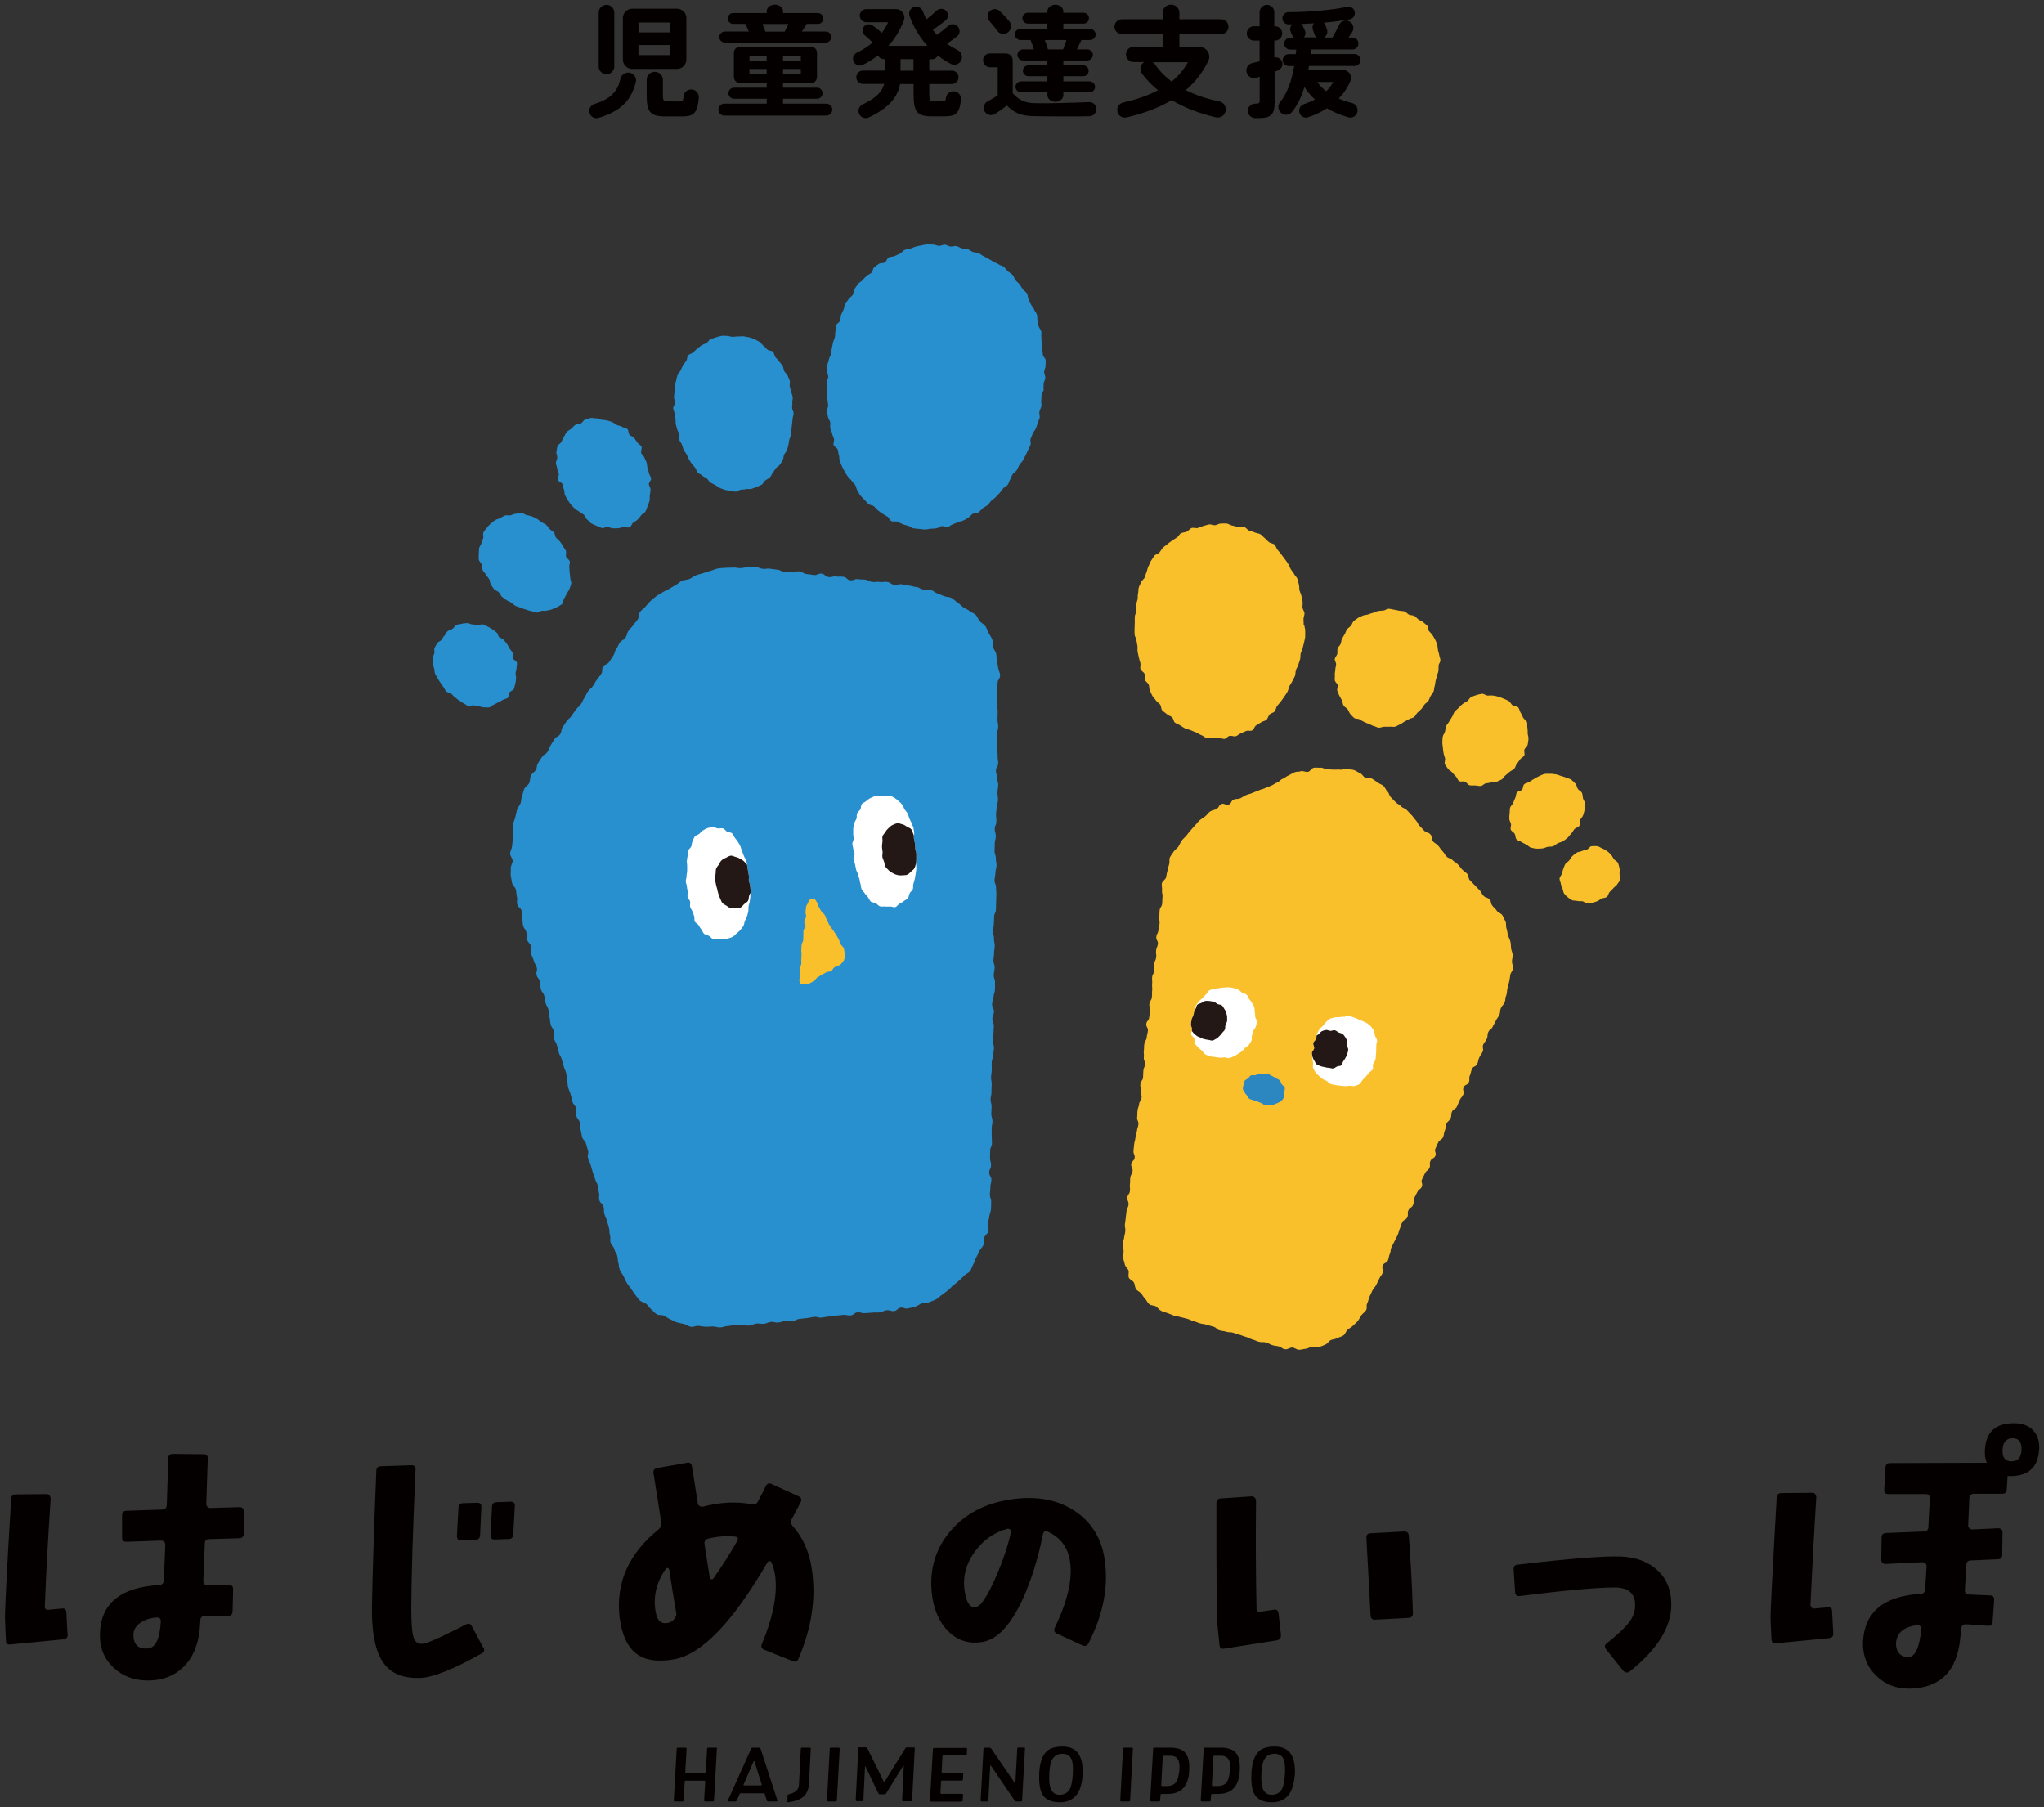 <?xml version="1.0" encoding="UTF-8"?><svg id="layout" xmlns="http://www.w3.org/2000/svg" xmlns:xlink="http://www.w3.org/1999/xlink" viewBox="0 0 207 183"><rect x="0" y="0" width="207" height="183" fill="#333333" stroke="none"/><defs><style>.cls-1{clip-path:url(#clippath);}.cls-2{fill:#231815;}.cls-2,.cls-3,.cls-4,.cls-5,.cls-6,.cls-7{stroke-width:0px;}.cls-8,.cls-6{fill:#fff;}.cls-9{clip-path:url(#clippath-1);}.cls-10{clip-path:url(#clippath-3);}.cls-11{clip-path:url(#clippath-2);}.cls-3{fill:#040000;}.cls-4{fill:#fac02c;}.cls-5{fill:#2990d0;}.cls-7{fill:#2c87c0;}</style><clipPath id="clippath"><path class="cls-6" d="M92.68,85.92c.02.18.11.34.12.51s-.01.35,0,.52-.03.35-.03.52c0,.18.05.35.03.52-.01.18-.05.35-.07.51-.02.18-.06.34-.09.51-.03.18-.1.33-.14.49-.05.17,0,.37-.05.53-.07.17-.24.27-.32.42-.09.16-.08.37-.18.5-.11.14-.3.2-.43.31s-.28.18-.43.26-.25.29-.42.34-.36-.07-.54-.06-.34.02-.5,0c-.17-.02-.36.04-.52-.02s-.27-.23-.42-.32-.38-.05-.51-.17c-.12-.11-.18-.31-.29-.45-.1-.13-.24-.25-.33-.4-.09-.14-.23-.26-.31-.42-.07-.15-.05-.35-.11-.52-.06-.16-.06-.34-.11-.5-.05-.16-.11-.32-.15-.49-.04-.16-.16-.31-.19-.49s-.07-.33-.1-.51-.12-.33-.14-.51.11-.36.1-.53-.13-.34-.14-.51-.09-.35-.09-.52.14-.35.14-.52c0-.18-.07-.35-.05-.52.01-.18-.01-.36,0-.52.02-.18.08-.35.11-.51.03-.18.18-.32.22-.48.05-.17,0-.37.06-.52.07-.17.25-.26.33-.41.09-.16.04-.39.14-.52.11-.14.31-.19.43-.3s.26-.22.41-.3.3-.15.47-.2.33-.02.51-.04.34-.04.51-.02c.17.02.36-.04.53,0s.32.14.47.23.28.2.41.32c.12.11.26.23.37.37.1.13.14.32.23.47.09.14.23.26.31.42.07.15.11.32.17.49.06.16.16.3.22.47.05.16.15.31.2.49.04.16.04.34.07.52s-.06.36-.03.53.08.33.11.51.02.34.04.52Z"/></clipPath><clipPath id="clippath-1"><path class="cls-6" d="M75.85,89.19c.02.18.11.34.12.51s.04.35.05.52-.03.35-.03.52c0,.18-.05.35-.06.52-.01.18-.1.34-.12.51-.02.18,0,.35-.03.52-.03.18-.09.34-.13.5-.05.17-.15.32-.21.47-.07.17-.07.35-.15.5-.09.16-.21.28-.31.41-.11.14-.25.23-.37.34s-.23.25-.38.34-.31.13-.48.18-.33.07-.5.08-.34,0-.51-.02c-.17-.02-.37.06-.53,0s-.27-.23-.42-.32-.35-.09-.49-.21c-.12-.11-.17-.31-.28-.44-.1-.13-.18-.28-.27-.43-.09-.14-.31-.22-.39-.38-.07-.15,0-.37-.06-.54-.06-.16-.12-.31-.18-.48-.05-.16-.19-.3-.23-.47-.04-.16.04-.36,0-.53s-.23-.3-.26-.48.05-.35.02-.53-.08-.34-.09-.51-.1-.35-.11-.52.09-.35.08-.52.06-.35.06-.52c0-.18,0-.35,0-.51.01-.18-.05-.35-.03-.52.02-.18.04-.35.08-.51.03-.18.01-.36.06-.52.05-.17.25-.29.31-.44.07-.17.04-.36.12-.51.09-.16.13-.35.23-.48.11-.14.33-.17.46-.28s.23-.27.38-.35.3-.19.47-.24.34-.05.52-.07.35.09.51.11c.17.02.36-.05.52,0s.26.24.41.33.38.05.51.17c.12.11.17.31.28.45.1.13.21.26.31.41.09.14.17.29.25.45.07.15.09.32.16.49.06.16.14.31.19.47.05.16.19.3.24.47.04.16.07.34.1.51s.05.34.08.51.06.34.09.51-.02.35,0,.52Z"/></clipPath><clipPath id="clippath-2"><path class="cls-6" d="M126.93,104.4c-.04.16-.09.32-.14.47-.06.16.02.37-.05.51-.07.15-.18.29-.26.43-.09.14-.3.19-.4.32-.11.13-.21.24-.33.34s-.25.18-.39.26-.26.19-.41.24-.29.15-.46.18-.32-.07-.49-.07c-.16,0-.32.05-.49.02-.16-.02-.32-.02-.49-.06s-.35-.02-.5-.08c-.16-.06-.33-.11-.47-.19-.15-.08-.22-.29-.34-.39s-.27-.19-.38-.32-.25-.24-.33-.38,0-.36-.05-.51-.29-.26-.32-.43c-.03-.16.1-.34.09-.51,0-.16-.12-.33-.11-.5.01-.16.04-.33.07-.5.03-.16.15-.3.19-.47s.06-.33.11-.49c.06-.16.08-.34.15-.48.07-.15.23-.26.31-.4.09-.14.26-.22.36-.34.11-.13.21-.24.33-.35s.18-.31.32-.4.32-.1.48-.15.32-.06.48-.08.32-.06.49-.06c.16,0,.33-.06.5-.03.16.02.33.02.5.07s.33.1.48.16c.16.06.27.23.41.31.15.08.34.1.46.21s.16.32.26.44.2.25.28.39.18.27.23.43.03.32.05.49c.03.16.05.31.05.48,0,.16.19.33.18.5-.01.16-.09.32-.12.49-.03.16-.2.29-.25.45Z"/></clipPath><clipPath id="clippath-3"><path class="cls-6" d="M139.29,107.31c-.04.16-.18.3-.23.45-.06.16.03.38-.04.53-.07.15-.3.22-.39.36-.09.14-.21.25-.31.37-.11.13-.21.24-.33.35s-.17.32-.31.41-.31.13-.47.19-.34-.04-.51-.02-.31.04-.48.04c-.16,0-.31-.03-.48-.05-.16-.02-.32-.01-.48-.06s-.34-.04-.49-.1c-.16-.06-.26-.22-.39-.3-.15-.08-.31-.12-.43-.22s-.27-.19-.38-.31-.27-.22-.35-.36-.18-.29-.24-.45.03-.35,0-.52c-.03-.16-.08-.32-.08-.49,0-.16-.05-.33-.04-.5.01-.16.2-.3.23-.47.03-.16-.13-.36-.09-.53s.23-.28.29-.43c.06-.16,0-.36.08-.51.07-.15.15-.31.24-.45.09-.14.26-.23.36-.36.11-.13.2-.27.32-.38s.24-.25.38-.33.33-.08.49-.14.33,0,.49-.03.31-.05.48-.04c.16,0,.33-.12.5-.09.16.02.31.12.47.16s.31.13.46.19c.16.06.31.11.45.19.15.08.32.12.45.22s.28.2.39.33.21.28.29.42.06.34.11.5.18.29.21.46c.03.16-.09.33-.08.5,0,.16,0,.32-.01.49-.01.16,0,.32-.03.49-.03.16,0,.33-.05.5Z"/></clipPath></defs><path class="cls-3" d="M64.38,8.34c-.43,1.71-1.38,2.88-3.76,3.6-.4.12-.82-.12-.92-.52-.1-.38.12-.78.5-.89,1.74-.52,2.37-1.37,2.63-2.54.08-.41.49-.69.9-.63.47.06.77.52.66.98ZM60.63,6.73V1.28c0-.44.35-.79.79-.79s.79.35.79.79v5.45c0,.44-.35.78-.79.78s-.79-.34-.79-.78ZM63.08,6.04V1.82c0-.51.43-.94.94-.94h4.55c.51,0,.94.43.94.94v4.22c0,.51-.43.94-.94.94h-4.55c-.51,0-.94-.43-.94-.94ZM64.66,3.28h3.2v-1h-3.2v1ZM64.66,5.58h3.2v-1.02h-3.2v1.02ZM70.77,9.92c-.17,1.64-.54,1.87-1.8,1.87h-1.53c-1.57,0-1.95-.41-1.95-2.15v-1.56c0-.45.37-.81.82-.81s.82.36.82.81v1.56c0,.54.08.63.47.63h1.25c.26,0,.34-.05.37-.47.02-.43.39-.75.81-.74.45.02.79.41.74.86Z"/><path class="cls-3" d="M84.29,11.1c0,.33-.28.61-.61.61h-10.32c-.33,0-.6-.28-.6-.61s.27-.6.6-.6h4.29v-.5h-3.32c-.3,0-.56-.26-.56-.56s.25-.56.56-.56h3.32v-.45h-2.69c-.35,0-.64-.29-.64-.64v-2.44c0-.35.29-.63.64-.63h7.15c.35,0,.63.28.63.63v2.44c0,.35-.28.64-.63.64h-2.81v.45h3.45c.3,0,.56.26.56.56s-.25.56-.56.56h-3.45v.5h4.38c.33,0,.61.27.61.6ZM72.84,3.75c0-.3.27-.56.57-.56h2.42c-.1-.26-.21-.52-.34-.77h-1.24c-.3,0-.55-.24-.55-.55s.24-.55.55-.55h3.39v-.17c0-.38.38-.68.83-.68s.83.3.83.68v.17h3.53c.3,0,.55.24.55.55s-.24.55-.55.55h-1.13l-.49.77h2.42c.3,0,.56.26.56.56s-.26.56-.56.56h-10.22c-.3,0-.57-.26-.57-.56ZM77.64,5.69h-1.74v.46h1.74v-.46ZM77.64,6.98h-1.74v.47h1.74v-.47ZM77.22,2.43c.12.27.22.54.29.77h1.96l.37-.77h-2.62ZM79.3,6.15h1.8v-.46h-1.8v.46ZM79.3,7.45h1.8v-.47h-1.8v.47Z"/><path class="cls-3" d="M94.11,5.99v1.17h2.29c.38,0,.67.29.67.67s-.29.68-.67.68h-2.29v.96c0,.69.07.79.4.79h1c.19,0,.25-.04.28-.32.04-.41.39-.72.8-.69.45.02.78.41.73.86-.17,1.45-.55,1.67-1.7,1.67h-1.25c-1.51,0-1.85-.43-1.85-2.31v-.96h-1.37c-.22,1.26-1.08,2.41-3.16,3.38-.38.18-.83.01-.99-.38-.15-.37.01-.79.38-.95,1.34-.61,1.96-1.29,2.17-2.06h-2.15c-.38,0-.68-.3-.68-.68s.3-.67.68-.67h2.24v-1.17h-.15c-.25,0-.47-.16-.58-.36-.47.36-.99.68-1.53.95-.35.17-.78.01-.94-.35-.15-.34.01-.73.34-.89.6-.28,1.12-.62,1.59-1.02-.23-.24-.49-.49-.79-.74-.26-.21-.3-.58-.11-.85.21-.28.6-.34.88-.15.37.25.68.51.96.75.24-.33.45-.68.63-1.07h-2.2c-.37,0-.67-.3-.67-.67s.3-.66.67-.66h2.99c.61,0,1.02.6.8,1.17-.38.97-.9,1.84-1.56,2.55h3.95c-.74-.81-1.35-1.81-1.8-2.99-.15-.39.05-.81.45-.94.37-.11.75.07.89.43.11.28.22.57.35.83.39-.3.75-.62,1.05-.9.27-.24.68-.24.94.01.28.28.27.74-.05,1-.38.3-.81.62-1.28.94.13.18.28.35.43.51.41-.3.8-.62,1.12-.9.28-.26.71-.23.96.04.29.3.26.78-.07,1.03-.3.23-.64.47-1.01.72.34.26.71.46,1.09.66.37.18.52.62.37,1-.17.41-.67.6-1.07.39-.46-.24-.9-.52-1.31-.85-.11.22-.34.38-.6.38h-.25ZM92.51,5.99h-1.31v1.17h1.31v-1.17Z"/><path class="cls-3" d="M110.36,11.77c-1.63.04-4.4.02-5.77-.01-1.12-.04-1.82-.27-2.63-1.08-.4.33-.8.6-1.17.85-.37.24-.85.13-1.07-.24-.21-.36-.07-.83.29-1.02.33-.18.68-.38,1.03-.61v-2.85h-.79c-.39,0-.69-.32-.69-.71s.3-.69.69-.69h1.62c.39,0,.69.32.69.71v3.32c.69.78,1.35.99,2.25,1.01,1.17.04,3.78-.04,5.48-.11.4-.01.73.28.74.68.01.4-.29.74-.69.75ZM100.2,2.12c-.25-.28-.24-.69.01-.97.28-.29.73-.3,1.02-.04.38.36.71.71.99,1.05.3.38.19.92-.22,1.17-.35.21-.8.1-1.03-.24-.22-.32-.47-.63-.77-.96ZM102.76,3.49c0-.3.26-.56.56-.56h2.75v-.54h-1.97c-.3,0-.56-.24-.56-.55s.25-.55.56-.55h1.97v-.13c0-.38.36-.68.81-.68s.81.3.81.68v.13h2.04c.3,0,.55.24.55.55s-.24.55-.55.55h-2.04v.54h2.71c.3,0,.56.26.56.56s-.26.56-.56.56h-.88l-.46.95h1.06c.3,0,.56.26.56.56s-.26.56-.56.56h-2.43v.5h2.01c.3,0,.55.24.55.55s-.24.55-.55.55h-2.01v.52h2.65c.3,0,.56.26.56.56s-.26.56-.56.56h-2.65v.27c0,.38-.37.68-.81.68s-.81-.3-.81-.68v-.27h-2.66c-.3,0-.57-.26-.57-.56s.27-.56.57-.56h2.66v-.52h-1.92c-.3,0-.56-.24-.56-.55s.25-.55.56-.55h1.92v-.5h-2.48c-.3,0-.56-.26-.56-.56s.26-.56.56-.56h1.12c-.1-.32-.21-.64-.35-.95h-1.03c-.3,0-.56-.26-.56-.56ZM105.81,4.05c.13.33.24.66.32.95h1.53c.13-.32.24-.64.34-.95h-2.19Z"/><path class="cls-3" d="M119.44,3.47v1.29h2.05c.72,0,1.18.75.88,1.4-.56,1.17-1.33,2.15-2.29,2.97,1.01.5,2.15.89,3.41,1.14.44.1.72.54.63.97-.08.46-.55.75-1,.64-1.65-.39-3.16-.96-4.46-1.74-1.3.78-2.85,1.35-4.58,1.75-.43.1-.84-.17-.92-.6-.09-.41.17-.81.58-.91,1.35-.3,2.53-.71,3.53-1.24-.61-.5-1.14-1.05-1.62-1.68-.28-.38-.18-.92.22-1.18h-1.07c-.43,0-.77-.34-.77-.77s.34-.77.77-.77h2.94v-1.29h-4.13c-.41,0-.75-.34-.75-.75s.34-.75.75-.75h4.13v-.64c0-.47.38-.84.85-.84s.85.36.85.84v.64h4.23c.41,0,.74.34.74.75s-.33.75-.74.75h-4.23ZM116.74,6.3c.1.06.18.13.24.23.45.66,1.01,1.23,1.67,1.73.68-.55,1.23-1.2,1.65-1.96h-3.56Z"/><path class="cls-3" d="M129.46,7.13l-.38.13v3.17c0,1.17-.41,1.53-1.56,1.53h-.43c-.41-.01-.74-.36-.72-.78.02-.39.34-.68.73-.68h.07c.3,0,.4-.06.4-.3v-2.43l-.33.11c-.43.13-.88-.11-.99-.54-.11-.41.13-.85.56-.95l.75-.18v-2.1h-.57c-.4,0-.73-.33-.73-.73s.33-.72.73-.72h.57v-1.42c0-.41.34-.75.75-.75s.74.34.74.75v1.42h.08c.4,0,.72.32.72.72s-.32.73-.72.73h-.08v1.71c.34-.07.69.12.8.45.11.35-.08.73-.43.85ZM132.56,6.67l-.07.43h3.55c.56,0,.94.57.72,1.09-.29.69-.69,1.28-1.18,1.79.41.18.86.33,1.34.45.39.1.63.5.55.89-.1.43-.51.68-.92.56-.78-.22-1.51-.52-2.16-.91-.57.36-1.2.67-1.9.9-.38.13-.79-.08-.9-.47-.1-.36.1-.73.45-.85.4-.13.79-.29,1.13-.47-.4-.37-.77-.79-1.07-1.26-.29.94-.68,1.8-1.24,2.5-.29.38-.85.4-1.18.06-.27-.28-.29-.73-.05-1.03.8-.99,1.22-2.35,1.43-3.66h-.56c-.33,0-.6-.27-.6-.6s.27-.61.6-.61h.72l.05-.46h-.61c-.33,0-.61-.27-.61-.6s.28-.61.61-.61h.33c-.05-.06-.09-.12-.11-.19l-.16-.38c-.12-.27-.06-.57.15-.77h-.38c-.35,0-.63-.28-.62-.63.01-.34.28-.61.62-.61,1.97,0,4.4-.21,5.95-.54.34-.07.68.15.75.49.09.36-.15.72-.51.78-.77.13-1.68.26-2.63.34.07.06.13.13.17.23.07.16.12.32.17.47.1.32-.04.64-.3.8h.85c.25-.43.49-.89.68-1.29.17-.38.62-.54,1-.36.4.19.56.69.33,1.08l-.38.57h.4c.33,0,.6.28.6.61s-.27.6-.6.6h-4.18l-.05.46h4.44c.33,0,.6.28.6.61s-.27.6-.6.6h-4.61ZM133.39,3.8c-.15-.08-.26-.23-.3-.4l-.13-.38c-.08-.23-.05-.47.1-.66l-1.29.07c.06.05.12.12.16.19l.22.47c.1.24.06.51-.1.69h1.35ZM133.4,8.3c.25.35.56.67.91.94.28-.28.52-.6.72-.94h-1.63Z"/><path class="cls-4" d="M132.09,63.28c0,.2.1.4.09.59s.01.4,0,.59-.08.39-.11.58-.11.38-.14.58-.17.37-.21.56,0,.4-.06.59-.12.37-.18.56-.18.35-.24.54-.03.41-.1.59-.19.35-.27.53-.21.33-.29.51-.11.39-.2.56-.22.33-.32.49-.23.32-.34.48-.26.3-.38.45-.12.41-.25.56-.39.18-.52.32-.17.4-.31.53-.39.14-.55.26-.33.2-.5.31-.22.4-.39.5-.45-.01-.63.07-.35.16-.53.23-.33.25-.52.3-.41-.08-.61-.04-.36.3-.55.31-.4-.12-.6-.12-.4.04-.59.02-.41.04-.6,0-.35-.23-.54-.29-.34-.2-.52-.27-.36-.13-.54-.22-.4-.08-.57-.18-.34-.2-.5-.31-.38-.16-.53-.28-.15-.42-.3-.55-.38-.17-.52-.31-.34-.23-.47-.38-.09-.43-.21-.59-.32-.25-.43-.42-.26-.3-.36-.47-.16-.36-.25-.54-.04-.41-.12-.59-.3-.29-.38-.48.03-.43-.04-.61-.35-.29-.41-.48.04-.42-.01-.61c-.05-.19-.12-.37-.16-.57s-.08-.38-.12-.58.01-.4-.02-.59-.08-.38-.1-.58-.18-.38-.19-.58,0-.39,0-.59.02-.39.02-.59,0-.4,0-.6.14-.39.16-.58-.05-.41-.03-.6.11-.39.15-.58,0-.41.05-.6.02-.41.07-.6.18-.37.24-.55.3-.31.37-.49.11-.38.19-.56.09-.4.19-.57.15-.38.25-.54.22-.34.33-.5.39-.2.52-.34.21-.34.35-.48.32-.24.46-.37.31-.24.47-.35.32-.22.49-.32.25-.35.43-.44.4-.08.58-.16.31-.31.49-.37.43.05.62,0,.37-.16.56-.2.38-.13.58-.16.4.09.6.08.39-.17.59-.17.41-.02.6,0,.38.18.58.21.38.11.57.16.43-.07.62-.02.32.29.5.36.38.1.56.19.41.08.58.18.29.29.45.4.27.29.43.41.42.12.56.25.17.38.31.53.25.3.37.45.23.31.35.47.24.31.34.48.17.35.26.53.26.31.34.49.27.32.34.5.09.39.15.58.02.4.07.6.15.37.19.56.09.38.12.58-.03.4-.01.6.19.38.2.58-.11.4-.1.6.02.39.02.59Z"/><path class="cls-4" d="M145.52,68.43c-.04.18-.08.35-.13.52s-.04.36-.1.53-.04.38-.11.54-.21.3-.3.46-.13.35-.23.5-.3.24-.4.38-.19.31-.31.44-.26.25-.39.37-.2.33-.34.44-.36.12-.51.21-.31.18-.47.26-.3.22-.46.28-.32.19-.5.23-.38-.02-.55,0-.36-.01-.54,0-.36.11-.54.1-.34-.13-.52-.17-.32-.15-.49-.21-.32-.12-.48-.2-.31-.16-.46-.26-.42-.03-.56-.15-.26-.26-.38-.39-.16-.34-.27-.48-.31-.22-.41-.38-.09-.36-.17-.53-.19-.31-.26-.47-.16-.33-.21-.5.07-.39.04-.56-.26-.31-.29-.49.02-.36,0-.55.05-.36.05-.54.07-.35.08-.53-.16-.38-.13-.56.21-.33.25-.5-.02-.38.03-.55.25-.3.31-.46.06-.36.14-.52.18-.31.27-.46.13-.35.23-.49.28-.23.4-.37.15-.36.29-.48.3-.22.44-.32.34-.15.49-.23.37-.05.53-.12.33-.11.5-.16.32-.15.5-.18.35-.04.53-.05.36-.18.54-.18.36.07.54.09.35.08.53.11.37.02.54.07.29.26.46.33.38.04.54.13.27.26.41.36.34.15.47.27.29.22.42.36.07.41.18.55.26.25.35.4.19.3.27.46.15.32.2.5.05.35.08.53.11.34.13.52.12.35.12.54-.17.35-.18.53,0,.35-.02.54-.12.33-.16.51Z"/><path class="cls-4" d="M153.94,76.91c-.1.16-.22.3-.33.44s-.14.37-.26.5-.33.19-.47.31-.27.25-.42.36-.23.33-.39.42-.35.15-.51.23-.39.02-.56.07-.36.06-.53.09-.34.26-.52.27-.38-.05-.56-.06-.39.03-.57-.02-.29-.29-.46-.36-.43.04-.59-.06-.2-.36-.34-.48-.25-.26-.36-.4-.33-.21-.43-.37-.25-.3-.32-.47.07-.42.02-.6-.12-.34-.15-.53-.06-.36-.07-.54-.06-.37-.05-.55,0-.37.04-.56.18-.34.23-.52.04-.37.11-.54.22-.3.31-.47.19-.31.29-.47.14-.36.25-.51c.12-.15.28-.26.4-.39.13-.14.26-.27.4-.39s.32-.19.47-.29.25-.34.41-.42.36-.16.54-.21.38-.11.56-.13.39.17.57.18.37-.03.56,0,.37.06.55.12.35.12.53.2.35.14.51.24.23.32.38.43.45.08.57.21.14.38.25.54.16.33.25.5.33.27.39.45,0,.39.04.58.02.37.03.56.1.38.08.57-.04.38-.08.57-.26.31-.33.49.07.44-.02.61c-.08.16-.33.24-.43.41Z"/><path class="cls-4" d="M159.1,84.44c-.14.13-.23.31-.37.42s-.3.24-.45.33-.36.12-.52.2-.31.25-.48.31-.39.02-.56.06-.36.15-.54.16-.39.03-.57.02-.38-.06-.56-.1-.31-.24-.48-.32-.33-.15-.48-.25-.38-.13-.51-.27-.09-.4-.18-.56-.33-.25-.4-.42.06-.4.02-.58-.17-.35-.17-.53,0-.37.03-.55,0-.38.05-.56.24-.31.31-.48.12-.34.21-.51.06-.4.17-.55.4-.15.52-.29.08-.43.22-.55c.14-.13.4-.14.54-.25.16-.12.32-.21.48-.3.17-.1.32-.2.49-.27.18-.07.35-.18.53-.22s.38-.01.57-.02.37.03.56.05.35.1.53.16.36.09.53.18.39.09.54.21.29.26.42.4.14.38.24.53.34.24.42.41.06.39.11.57.22.36.23.54-.06.39-.08.58-.09.37-.14.55-.22.31-.3.49c-.08.17.01.43-.09.6-.1.15-.37.19-.5.34-.12.14-.19.32-.33.46Z"/><path class="cls-4" d="M162.71,90.84c-.15.1-.36.08-.52.16s-.29.21-.45.27-.34.11-.5.15-.35.03-.52.04-.34-.19-.5-.2-.34.02-.5-.03-.37,0-.52-.08-.3-.18-.43-.29-.27-.23-.37-.38-.1-.34-.16-.5-.15-.32-.17-.49-.15-.36-.13-.53.19-.33.24-.5.08-.34.15-.5.11-.34.21-.48.28-.22.39-.36.18-.31.31-.43.26-.23.41-.33c.16-.11.38-.09.53-.17.17-.08.34-.1.51-.15.18-.05.31-.33.49-.35.19-.02.4-.01.57,0s.35.17.52.23.32.17.48.27.27.23.4.36.18.3.29.45.35.22.42.39.11.36.15.54,0,.37,0,.55.12.4.08.58-.22.32-.31.49c-.08.16-.28.24-.39.39-.11.14-.23.25-.37.38-.13.12-.14.4-.3.51Z"/><path class="cls-4" d="M152.53,100.83c-.14.31-.02.36-.16.68s-.23.27-.37.58-.02.37-.16.68-.21.28-.35.59-.18.3-.32.61-.31.24-.45.55-.01.37-.15.68-.22.27-.36.58c-.14.31.08.41-.06.72s-.2.28-.34.59c-.14.31-.07.34-.21.65s-.39.2-.53.51-.07.34-.21.65.03.39-.11.7-.39.2-.53.51.11.42-.03.73-.23.27-.37.58-.13.32-.27.63-.36.21-.5.52-.01.37-.15.68-.28.25-.42.56-.02.37-.16.68-.04.36-.18.67-.35.22-.49.53-.14.31-.28.62.13.43-.01.74-.36.21-.5.52.04.39-.1.7-.31.23-.45.55-.16.3-.3.61.12.43-.02.74-.31.23-.46.55c-.14.31-.17.3-.31.61s.02.39-.12.7-.33.23-.47.54.03.39-.11.7-.38.21-.52.52-.1.33-.24.64-.08.34-.22.65-.17.3-.31.61-.17.3-.31.61-.03.36-.17.67-.05.35-.19.66-.38.2-.53.52.15.44,0,.75-.21.28-.35.59-.16.3-.3.61c-.14.31-.25.27-.39.58s-.15.31-.29.62-.08.34-.23.66.03.4-.12.71c-.11.2-.36.34-.48.52-.13.19-.23.41-.36.58-.14.18-.34.32-.49.48-.16.17-.38.26-.55.41-.17.15-.23.44-.41.57s-.44.17-.63.28-.46.1-.66.2-.34.37-.54.45-.43.19-.64.25c-.22.06-.49-.07-.7-.04-.23.04-.43.2-.65.22-.24.02-.46.1-.68.1-.24,0-.47-.22-.67-.23-.25-.01-.51.21-.7.18-.42-.05-.32-.19-.64-.28s-.35-.04-.69-.14-.31-.18-.65-.27-.37.02-.7-.07-.32-.13-.66-.23-.31-.17-.65-.26-.33-.13-.66-.22-.33-.11-.66-.21-.36,0-.69-.1-.35-.05-.68-.14-.28-.28-.62-.37-.33-.1-.67-.2-.35-.04-.69-.14-.32-.13-.66-.23-.32-.14-.66-.24-.34-.07-.68-.17-.35-.05-.68-.16c-.22-.08-.42-.16-.62-.24-.22-.09-.45-.12-.64-.23-.21-.11-.34-.32-.52-.44-.2-.13-.5-.08-.67-.22-.18-.14-.27-.39-.42-.55-.17-.16-.26-.37-.4-.54-.15-.18-.4-.26-.53-.45s-.11-.46-.21-.66c-.11-.2-.44-.3-.52-.5-.09-.22.03-.5-.03-.71-.07-.22-.32-.39-.37-.61-.05-.23-.14-.46-.17-.67-.03-.24.05-.49.04-.69-.01-.26-.09-.49-.08-.69.01-.42.09-.34.13-.67s.09-.33.12-.67c.04-.34-.08-.35-.04-.69s.06-.34.09-.67.04-.34.08-.68.17-.32.2-.66-.16-.36-.12-.7.22-.32.26-.66-.04-.35,0-.68,0-.34.04-.68.19-.32.23-.66-.17-.36-.14-.7.31-.31.35-.65-.15-.36-.12-.7.03-.34.07-.68c.04-.34.1-.33.13-.67s.11-.33.15-.67.11-.33.15-.67-.17-.36-.13-.7c.04-.34,0-.34.04-.68s.12-.33.16-.66.21-.32.25-.66-.13-.36-.09-.69c.04-.34-.07-.35-.03-.69s.24-.32.27-.66,0-.34.03-.68.14-.33.17-.66-.16-.36-.12-.7-.04-.35,0-.68,0-.34.05-.68.21-.32.24-.66.08-.33.12-.67-.2-.36-.16-.7c.04-.34.26-.31.29-.65s.07-.33.11-.67-.13-.36-.09-.7.21-.32.25-.66c.04-.34,0-.34.03-.68.04-.34-.03-.35,0-.68s-.03-.35,0-.69.19-.32.22-.66-.03-.35,0-.69.15-.32.19-.66-.05-.35-.01-.69.14-.33.18-.67-.2-.36-.16-.7.17-.32.21-.66.08-.33.12-.67-.07-.35-.03-.69,0-.34.04-.68.21-.32.25-.66,0-.34.04-.68-.08-.35-.05-.69-.06-.35-.02-.69c.04-.23.38-.4.43-.61s.07-.45.14-.66.09-.45.17-.66-.02-.51.08-.71.27-.39.38-.58.36-.32.48-.51.2-.42.33-.6.33-.33.47-.5.28-.37.43-.53c.16-.17.29-.36.45-.51.17-.16.29-.37.46-.51.18-.16.39-.27.56-.4.19-.15.32-.37.49-.49.21-.15.49-.16.65-.26.36-.22.2-.36.51-.5s.45.18.75.05.2-.38.51-.51.37,0,.67-.14.28-.19.59-.32.33-.08.64-.22.32-.11.63-.25.33-.09.64-.23.32-.12.62-.25.29-.19.6-.32.26-.25.57-.38.28-.2.59-.34.29-.18.6-.31.28,0,.68-.12c.18-.05.45.12.7.07.2-.04.36-.39.6-.42.21-.03.45.02.68,0,.21-.02.44.17.67.17.22,0,.43.02.66.03s.44-.03.66,0,.47-.11.69-.06.46.03.68.1.4.23.61.31.32.36.53.46.5,0,.7.11.37.25.55.38.42.2.59.34.24.41.4.56c.24.24.13.35.36.6s.24.24.48.49.31.17.55.42.35.14.59.39.24.24.47.49.2.28.43.53.16.32.39.57.23.25.47.5.38.11.62.36.02.45.25.7.3.19.53.44.19.29.43.54.18.3.42.55.36.13.6.37.3.18.54.43.21.27.44.52.29.2.52.45.05.42.29.67.25.24.48.49.24.24.48.49.17.32.4.57.37.12.61.37.03.29.29.64c.11.16.31.29.45.51.11.18.45.25.57.47.1.19.21.41.31.62.09.2.02.49.1.71.08.21.08.45.15.67.06.21.18.42.24.64s.04.45.07.68.14.44.16.67-.07.45-.07.69.14.46.12.69-.26.42-.29.66-.06.44-.11.67-.1.43-.17.66-.03.47-.11.69Z"/><path class="cls-5" d="M105.71,39.42c-.02.19-.2.36-.23.55s0,.39-.03.58.05.4.01.59-.16.36-.2.55.07.42.03.6-.15.36-.2.55-.13.37-.19.55-.25.32-.31.51-.15.35-.22.53.06.44-.01.62-.17.35-.25.53-.16.35-.25.53-.18.34-.27.51-.26.3-.36.47-.16.35-.26.52-.31.26-.42.42-.14.37-.25.53-.13.39-.25.54-.35.22-.47.37-.22.32-.35.46-.26.28-.4.42-.31.24-.45.37-.23.32-.38.44-.34.2-.49.32-.26.3-.42.41-.43.05-.59.15-.28.28-.44.38-.32.21-.5.29-.37.1-.55.17-.35.16-.53.22-.34.23-.52.28-.42-.14-.61-.1-.35.21-.55.23-.38.03-.58.04-.39.08-.58.07-.39-.04-.58-.06-.39-.03-.58-.06-.35-.22-.53-.26-.37-.09-.55-.16-.34-.18-.52-.25-.44.02-.61-.06-.24-.36-.41-.46-.33-.19-.49-.29-.31-.22-.46-.34-.26-.28-.41-.41-.43-.1-.57-.24-.27-.28-.4-.43-.28-.27-.4-.42-.18-.35-.3-.51-.11-.39-.22-.55-.27-.28-.37-.44-.29-.27-.39-.44-.23-.32-.31-.49-.18-.34-.27-.52-.14-.36-.22-.54-.02-.41-.09-.59-.06-.38-.12-.57-.37-.29-.42-.47.09-.43.04-.61-.15-.36-.19-.55-.15-.36-.19-.55.04-.4,0-.59-.2-.36-.23-.55-.08-.38-.1-.57.13-.4.12-.59-.06-.38-.07-.58-.08-.38-.09-.58.07-.39.07-.58-.06-.39-.05-.58.14-.38.15-.57-.15-.4-.13-.59,0-.39.03-.58.13-.38.16-.58.17-.37.21-.56.05-.39.09-.58.08-.38.12-.57.14-.37.19-.56,0-.41.06-.59,0-.42.06-.6.34-.3.41-.48.03-.41.1-.59.17-.36.25-.53.06-.41.15-.58.26-.31.36-.48.32-.27.42-.43.06-.43.18-.59.21-.34.33-.5.34-.24.46-.38.27-.29.41-.43.35-.2.5-.33.14-.43.29-.56.32-.24.48-.35.45-.04.61-.15.21-.4.38-.5.42-.05.6-.14.35-.16.53-.24.3-.31.48-.38.39-.07.58-.13.37-.16.56-.21.39-.09.58-.12.39-.1.58-.12.4.05.6.04.39.13.59.13.39-.13.59-.12.38.17.57.19.41-.09.6-.05.36.18.55.23.4.03.58.08.34.21.53.28.4.05.58.12.32.23.5.31.34.18.51.27.33.19.5.3.37.14.53.26.39.14.54.27.25.31.4.44.34.22.47.36.17.38.29.53.29.27.41.42.21.33.32.49.33.26.43.43.07.41.16.59.17.35.25.53.24.32.31.5.22.34.29.52,0,.41.07.6.05.39.1.58.23.34.27.54-.02.4.01.6,0,.39.02.59.05.38.07.58.04.38.06.58.28.38.29.57-.02.39-.02.59-.14.39-.14.59.13.4.12.6-.16.38-.17.58,0,.39-.02.59Z"/><path class="cls-5" d="M80.24,40.78c.02.18-.03.36-.02.54s.15.36.15.54-.09.36-.1.54-.04.36-.06.54-.03.36-.06.54-.02.36-.05.54-.12.34-.17.52-.04.36-.09.54-.09.36-.15.52-.22.3-.29.47-.04.38-.13.54-.2.31-.3.46-.31.22-.42.37-.18.32-.29.45-.17.34-.3.46-.31.19-.46.3-.21.34-.36.43-.34.15-.51.23-.34.13-.51.19-.37-.01-.55.03-.34.05-.53.06-.36.21-.54.2-.37-.04-.55-.07-.36-.07-.54-.12-.35-.12-.52-.19-.3-.22-.46-.3-.33-.15-.48-.25-.23-.29-.37-.41-.33-.16-.46-.29-.34-.18-.46-.31-.15-.35-.26-.49-.25-.26-.35-.41-.2-.3-.29-.46-.15-.33-.23-.49-.23-.29-.3-.46-.1-.35-.17-.52-.2-.31-.26-.48.05-.39,0-.57-.18-.32-.22-.5-.11-.34-.14-.52,0-.36-.03-.54-.07-.35-.09-.54-.14-.37-.14-.55.19-.38.19-.56-.13-.38-.11-.56.03-.38.06-.56-.01-.39.02-.57.1-.37.14-.55.08-.37.14-.55.25-.31.32-.48.15-.34.24-.5.22-.3.32-.45.08-.41.19-.55.38-.17.51-.3.26-.26.4-.38.29-.23.44-.33.33-.15.5-.24.25-.33.43-.4.36-.12.54-.18.36-.12.55-.15.38,0,.57,0,.38.1.56.1.37-.05.56-.04.39-.05.57-.01.38.05.56.1.37.11.54.19.34.18.5.27.26.29.41.4.25.27.4.39.43.08.56.22.12.39.24.54.26.26.37.42.25.28.35.44.09.37.17.54.27.29.34.46.16.34.22.52-.04.4,0,.58.11.35.15.54.12.36.15.55-.06.38-.04.57Z"/><path class="cls-5" d="M64.92,45.86c.08.17.26.29.33.46s.17.33.23.51.04.38.09.55.12.36.15.54.2.35.22.54-.24.39-.23.57.18.37.17.56-.04.38-.07.56.02.39-.03.57-.13.36-.2.54-.12.37-.21.53-.33.24-.44.39-.22.3-.35.43-.3.2-.45.31-.2.4-.37.48-.43-.07-.61-.03-.34.1-.53.12-.36.02-.55.01-.34-.1-.53-.13-.42.16-.6.1-.35-.14-.53-.22-.35-.14-.52-.24-.27-.28-.42-.39-.19-.35-.33-.48-.33-.18-.46-.31-.35-.18-.47-.32-.28-.26-.39-.41-.23-.3-.33-.46-.18-.33-.27-.5-.03-.4-.11-.57-.07-.37-.14-.54-.42-.25-.47-.43c-.06-.18.13-.43.09-.61-.04-.19-.14-.36-.16-.54s-.12-.37-.13-.55.13-.37.14-.56-.13-.4-.09-.58.05-.39.11-.57.32-.28.4-.45.14-.34.25-.5.16-.35.28-.49.32-.21.46-.33.25-.29.41-.39.38-.06.55-.14.27-.34.44-.39.37-.14.55-.17.39.04.58.03.36.14.55.15.36.02.54.07.35.09.52.16.3.2.47.29.37.08.53.19.39.1.54.23.09.44.22.58.35.17.47.32.21.3.32.46.32.24.42.41-.1.47-.02.64Z"/><path class="cls-5" d="M56.32,54.45c.11.15.29.25.39.4s.23.3.31.46.22.31.29.48-.04.42.02.59.32.29.37.47-.08.4-.05.58.02.37.04.55.06.36.06.55.13.39.1.57-.13.36-.18.54-.21.32-.28.49-.16.32-.26.48-.07.42-.2.55-.33.2-.49.31-.35.14-.51.22-.35.09-.53.14-.35.01-.54.03-.35.19-.54.18-.35-.13-.54-.16-.34-.09-.52-.15-.34-.1-.52-.18-.35-.1-.52-.19-.29-.22-.44-.33-.34-.15-.49-.26-.31-.2-.45-.33-.19-.32-.32-.46-.36-.17-.48-.31-.21-.31-.32-.46-.08-.4-.17-.55c-.1-.16-.24-.29-.32-.45-.09-.17-.27-.29-.34-.46-.07-.18-.05-.38-.1-.56-.05-.18-.26-.33-.3-.51s0-.39,0-.57.02-.38.03-.56.19-.35.23-.52.11-.34.18-.51-.06-.43.03-.6.22-.31.34-.46.24-.29.38-.42.29-.24.44-.35.36-.13.52-.22.32-.19.49-.26.38.02.56-.02.34-.16.53-.16.38-.13.57-.11.34.19.53.24.36.06.54.13.34.15.5.24.29.22.45.33.35.15.49.28c.14.12.23.29.36.43s.32.21.44.35.1.39.21.54Z"/><path class="cls-5" d="M50.58,64.51c.13.13.33.17.44.3s.23.27.33.41.17.31.26.46.24.28.31.44-.03.39.03.55.36.27.4.44-.06.38-.04.55-.1.35-.1.53.08.35.05.53-.02.36-.08.53-.07.36-.14.52-.34.2-.44.35-.04.42-.17.54-.37.12-.51.22-.3.16-.46.24-.29.18-.46.24-.3.25-.48.28-.36-.02-.54-.01-.35-.1-.52-.12-.34-.04-.51-.08-.39.11-.56.05-.31-.2-.47-.27-.29-.21-.44-.29-.27-.22-.42-.32-.24-.25-.37-.36-.37-.1-.5-.22-.18-.33-.29-.46c-.12-.14-.2-.29-.3-.43-.1-.15-.2-.29-.28-.45s-.2-.3-.26-.46-.05-.35-.09-.52-.13-.34-.14-.51-.04-.36-.03-.53.15-.33.19-.5-.05-.39.02-.55.18-.31.27-.47.32-.2.43-.34.17-.31.3-.43.18-.34.32-.45.34-.14.49-.23.24-.33.4-.4.37-.07.54-.12.36-.05.54-.07.35.13.53.13.33.05.51.08.4-.14.57-.08.33.15.49.23.32.17.47.27.29.21.43.33c.13.11.14.37.27.5Z"/><path class="cls-5" d="M101.28,68.4c0,.37-.24.37-.25.74s-.05.37-.05.74.03.37.02.74-.03.37-.04.74c0,.37.09.37.08.74s-.01.37-.02.74.08.37.07.74-.1.37-.11.74-.04.37-.04.74.08.37.07.74.03.37.02.74.06.37.06.74-.22.37-.23.74.13.37.12.74.12.37.11.74-.06.37-.07.74.05.37.05.74-.12.37-.13.74-.06.37-.07.74c0,.37.04.37.03.74,0,.37-.15.37-.16.74s.11.37.11.74-.11.37-.11.74-.01.37-.02.74.14.37.13.74.08.37.07.74-.1.37-.11.74-.08.37-.09.74.15.37.15.74.04.37.03.74-.01.37-.02.74c0,.37-.01.37-.02.74,0,.37-.17.37-.18.74,0,.37-.03.37-.03.74s-.09.37-.09.74c0,.37.11.37.1.74s.08.37.08.74c0,.37-.07.37-.07.74s-.06.37-.06.74.13.37.12.74-.08.37-.09.74.13.37.13.74,0,.37-.01.74-.13.37-.14.74-.14.37-.15.74c0,.37.2.37.19.74s-.15.37-.16.74.16.37.15.74-.03.37-.04.74-.07.37-.07.74.13.37.12.74-.08.37-.09.74-.13.37-.14.74.02.37.01.74-.07.37-.07.74.07.37.06.74-.02.37-.02.74-.08.37-.09.74c0,.37.1.37.1.74s-.02.37-.03.74c0,.37.12.37.12.74s-.08.37-.08.74,0,.37,0,.74.03.37.03.74-.18.37-.18.74-.02.37-.02.74.11.37.11.74-.18.37-.19.74.22.38.22.75-.1.37-.1.74-.04.37-.05.74.13.37.13.75c0,.37-.01.37-.02.75-.01.25-.15.49-.17.73s-.12.48-.16.72.13.53.08.77-.37.42-.44.65,0,.52-.08.75-.32.41-.42.63-.2.44-.32.66-.16.48-.29.68-.17.49-.32.68-.44.28-.6.46-.35.34-.53.51-.38.31-.57.46-.34.37-.54.51-.39.32-.59.45c-.22.13-.39.35-.6.46-.23.12-.47.19-.69.29-.24.1-.53.03-.75.11-.25.09-.45.28-.66.34-.27.08-.52.13-.72.17-.45.1-.38-.11-.75-.07s-.34.31-.7.35-.38-.12-.75-.08-.35.19-.72.22-.37-.02-.74.02-.37.01-.73.05-.38-.12-.75-.08-.34.27-.71.31-.38-.09-.74-.05-.37.04-.73.07-.36.05-.73.09-.36.07-.73.11-.38-.11-.75-.07-.36.08-.73.12-.37.04-.73.08-.35.17-.72.21-.37-.02-.74.01-.36.11-.72.15-.38-.1-.75-.06-.35.16-.72.19-.38-.06-.74-.02-.35.16-.72.2-.38-.09-.75-.05-.37-.03-.74,0-.36.07-.73.1-.36.11-.73.14c-.25.01-.5-.1-.74-.1-.25,0-.49.04-.73.03-.25-.01-.49-.06-.73-.09-.25-.03-.52.14-.76.1-.25-.04-.46-.23-.7-.29-.25-.06-.49-.09-.72-.16-.24-.08-.45-.22-.67-.31-.23-.09-.42-.26-.63-.37-.23-.11-.55-.02-.76-.15-.22-.13-.36-.36-.55-.5-.2-.15-.32-.39-.5-.54-.19-.16-.5-.19-.66-.36-.18-.18-.31-.39-.46-.58-.16-.19-.28-.41-.42-.6-.15-.21-.31-.39-.43-.59-.14-.23-.22-.46-.32-.66-.13-.25-.3-.44-.38-.64-.17-.42-.05-.36-.15-.71s-.03-.38-.12-.73-.21-.33-.3-.68-.27-.31-.37-.67c-.1-.36.03-.39-.07-.75s0-.38-.1-.74-.1-.36-.2-.71-.17-.34-.26-.69c-.1-.36,0-.39-.09-.74s-.32-.3-.42-.65c-.1-.36.05-.4-.04-.75s-.02-.38-.12-.73c-.1-.36-.18-.33-.28-.69s-.14-.35-.24-.7-.1-.36-.2-.71-.17-.34-.27-.69c-.1-.36.1-.41,0-.77s-.11-.35-.21-.71-.29-.3-.39-.66-.05-.37-.15-.72.02-.39-.08-.74-.25-.31-.35-.67.07-.4-.02-.76-.27-.31-.37-.67-.08-.36-.18-.72-.15-.34-.25-.7-.02-.38-.12-.73c-.1-.36,0-.38-.09-.74s-.15-.34-.25-.7q-.1-.36-.2-.71c-.1-.36-.2-.33-.3-.69s-.08-.36-.18-.72c-.1-.36-.2-.33-.3-.68s.08-.41-.02-.76-.22-.32-.32-.68-.02-.38-.12-.74,0-.38-.1-.74-.19-.33-.29-.69-.04-.37-.14-.73-.24-.32-.34-.67.01-.39-.08-.75-.25-.31-.35-.67.11-.42.01-.77-.2-.33-.3-.69-.16-.34-.26-.7.08-.41-.02-.77-.29-.3-.39-.66.02-.39-.08-.75c-.1-.36-.23-.32-.33-.68-.1-.36,0-.38-.11-.74s.04-.4-.05-.76-.33-.29-.43-.65.06-.4-.04-.76c-.06-.24-.05-.5-.1-.73s-.35-.44-.39-.68-.1-.5-.13-.74.02-.51,0-.75.19-.51.19-.75-.27-.5-.26-.74.18-.49.2-.74.05-.49.08-.74-.03-.51,0-.75c.04-.25-.03-.52.02-.75s.18-.48.23-.71c.06-.25.11-.49.17-.73.07-.25.28-.44.36-.67.08-.24.06-.51.15-.73.09-.24.13-.5.22-.71.1-.25.41-.38.5-.59.12-.26.07-.55.17-.74.22-.42.27-.26.48-.57s.05-.41.25-.72.19-.31.4-.62.34-.21.55-.52.12-.36.33-.67.18-.32.39-.63.37-.19.57-.5.06-.41.26-.71.2-.31.41-.61.3-.24.5-.55.21-.3.42-.6.29-.25.5-.55.15-.34.36-.65.15-.34.36-.65.3-.24.5-.54c.21-.3.18-.32.39-.63s.24-.28.45-.59,0-.44.21-.75.4-.17.61-.48.19-.31.4-.62.1-.38.31-.68.15-.34.36-.65.37-.2.57-.5.1-.38.3-.69.27-.26.48-.57.25-.28.46-.59.03-.43.23-.74c.21-.32.24-.18.55-.55.14-.16.3-.37.51-.57.16-.16.37-.31.59-.49.18-.15.43-.25.65-.4.2-.14.44-.21.67-.35.21-.13.41-.26.65-.38.22-.11.39-.33.63-.44.22-.1.51-.08.75-.17.23-.09.42-.29.67-.38.23-.08.48-.15.73-.22.24-.06.47-.17.73-.23s.48-.19.73-.24.51-.04.77-.07.51,0,.77-.03.51.07.77.06.5-.09.76-.1.51-.04.77-.03c.37.04.36.16.73.2s.38-.06.75-.01.37.06.74.1.35.19.72.24.38-.02.75.03.39-.14.76-.1.35.23.72.27.37.05.74.1.4-.18.77-.14.34.29.71.34.39-.09.76-.05.38-.02.75.03.34.31.71.35.39-.16.76-.11.38,0,.75.05.35.19.72.23.38-.05.75,0,.38-.05.75,0,.35.25.72.29.39-.1.76-.05.37.08.74.13.36.1.74.15.25.15.7.25c.21.05.49-.05.76.03.22.07.41.27.66.37.22.08.45.17.69.27.22.1.51.06.74.18.21.11.38.32.6.45s.36.33.57.48.44.22.64.38.46.23.64.4.24.45.41.64.42.3.57.51.21.46.33.68.26.42.36.65-.01.53.07.77.27.42.33.67.03.49.07.74.12.48.14.73c.02.24.2.49.2.75Z"/><path class="cls-7" d="M130.05,110.97c-.04.14-.06.26-.14.36-.08.11-.18.17-.3.25-.11.07-.21.13-.35.17-.12.03-.24.14-.39.15-.13,0-.27.05-.41.04-.13,0-.27-.04-.41-.06-.13-.02-.24-.16-.38-.2s-.25-.11-.37-.16c-.13-.05-.27-.05-.39-.11-.13-.06-.28-.07-.39-.14-.12-.08-.15-.25-.24-.34-.1-.1-.17-.19-.23-.3-.07-.12-.16-.21-.18-.35-.01-.13.03-.25.06-.39s.02-.3.1-.42.23-.17.35-.26.18-.25.31-.31c.13-.06.3.02.45-.02.14-.03.26-.17.41-.17s.29.02.43.04.3-.03.44.01.27.14.4.2c.14.06.26.13.38.21.13.08.28.13.39.22.11.1.13.28.21.4.09.12.24.2.3.33s-.03.31-.02.45,0,.27-.03.41Z"/><path class="cls-4" d="M85,97.74c-.22.13-.26.07-.47.2s-.14.25-.36.39-.29,0-.51.14-.23.11-.45.24-.22.13-.43.27-.15.24-.37.37-.23.12-.45.25c-.22.1-.42.04-.56.06-.26.03-.31-.02-.38-.16-.11-.22-.07-.21-.03-.49.04-.24-.01-.25.02-.48s-.03-.24,0-.48.12-.23.14-.46-.02-.24,0-.48,0-.24.02-.48-.05-.25-.02-.48,0-.24.03-.48.14-.23.16-.46,0-.24.02-.48-.02-.24.01-.48.17-.22.2-.46-.15-.26-.12-.5.15-.22.18-.46-.08-.25-.05-.49.02-.24.05-.48c.03-.22.1-.21.19-.42.06-.14.12-.31.24-.38s.3-.1.47.02c.09.07.15.23.26.39.12.2.05.24.17.45s.12.2.24.4.22.15.33.35.07.23.19.44.09.22.2.43.13.2.25.4.17.17.28.38c.12.21.14.19.26.39s.11.21.23.41.04.25.16.45.17.17.3.37c.14.22.05.23.13.5.05.15.07.3.03.48-.03.15-.06.3-.18.45-.1.11-.19.27-.36.37Z"/><path class="cls-8" d="M92.68,85.92c.02.18.11.34.12.51s-.01.35,0,.52-.03.35-.03.52c0,.18.05.35.03.52-.01.18-.05.35-.07.51-.02.18-.06.34-.09.51-.03.18-.1.33-.14.49-.05.17,0,.37-.05.53-.07.17-.24.27-.32.42-.09.16-.08.37-.18.5-.11.14-.3.2-.43.31s-.28.18-.43.26-.25.29-.42.34-.36-.07-.54-.06-.34.02-.5,0c-.17-.02-.36.04-.52-.02s-.27-.23-.42-.32-.38-.05-.51-.17c-.12-.11-.18-.31-.29-.45-.1-.13-.24-.25-.33-.4-.09-.14-.23-.26-.31-.42-.07-.15-.05-.35-.11-.52-.06-.16-.06-.34-.11-.5-.05-.16-.11-.32-.15-.49-.04-.16-.16-.31-.19-.49s-.07-.33-.1-.51-.12-.33-.14-.51.11-.36.1-.53-.13-.34-.14-.51-.09-.35-.09-.52.14-.35.14-.52c0-.18-.07-.35-.05-.52.01-.18-.01-.36,0-.52.02-.18.08-.35.11-.51.03-.18.18-.32.22-.48.05-.17,0-.37.06-.52.07-.17.25-.26.33-.41.09-.16.04-.39.14-.52.11-.14.31-.19.43-.3s.26-.22.41-.3.3-.15.47-.2.33-.02.51-.04.34-.04.51-.02c.17.02.36-.04.53,0s.32.14.47.23.28.2.41.32c.12.11.26.23.37.37.1.13.14.32.23.47.09.14.23.26.31.42.07.15.11.32.17.49.06.16.16.3.22.47.05.16.15.31.2.49.04.16.04.34.07.52s-.06.36-.03.53.08.33.11.51.02.34.04.52Z"/><g class="cls-1"><path class="cls-2" d="M92.94,85.91c.02.18-.07.35-.07.52,0,.18.09.35.07.52-.02.18-.13.33-.18.49-.05.17-.07.34-.15.48-.09.16-.24.23-.36.35s-.22.25-.38.31c-.15.06-.31.04-.5.06s-.33,0-.49-.03c-.17-.04-.3-.09-.45-.18s-.3-.14-.41-.28c-.1-.12-.27-.23-.35-.39-.07-.14-.09-.33-.14-.5-.05-.16-.14-.31-.17-.49-.03-.16.04-.35.02-.52s-.06-.35-.06-.51c0-.18.03-.35.05-.51.02-.18-.04-.37,0-.53.05-.17.21-.3.29-.44.09-.16.19-.28.32-.39s.24-.25.4-.32c.15-.06.32-.16.5-.18s.36.08.52.11c.17.04.3.14.44.23s.33.13.44.27c.1.12.13.31.21.47.07.14.08.31.14.49.05.16.09.31.12.49.03.16.17.31.19.49Z"/></g><path class="cls-8" d="M75.85,89.19c.02.18.11.34.12.51s.04.35.05.52-.03.35-.03.52c0,.18-.05.35-.06.52-.01.18-.1.34-.12.51-.02.18,0,.35-.03.52-.03.18-.09.34-.13.5-.05.17-.15.32-.21.47-.07.17-.07.35-.15.5-.09.16-.21.28-.31.41-.11.14-.25.23-.37.34s-.23.25-.38.34-.31.13-.48.18-.33.07-.5.08-.34,0-.51-.02c-.17-.02-.37.06-.53,0s-.27-.23-.42-.32-.35-.09-.49-.21c-.12-.11-.17-.31-.28-.44-.1-.13-.18-.28-.27-.43-.09-.14-.31-.22-.39-.38-.07-.15,0-.37-.06-.54-.06-.16-.12-.31-.18-.48-.05-.16-.19-.3-.23-.47-.04-.16.04-.36,0-.53s-.23-.3-.26-.48.05-.35.02-.53-.08-.34-.09-.51-.1-.35-.11-.52.09-.35.08-.52.06-.35.06-.52c0-.18,0-.35,0-.51.01-.18-.05-.35-.03-.52.02-.18.04-.35.08-.51.03-.18.01-.36.06-.52.05-.17.25-.29.31-.44.07-.17.04-.36.12-.51.09-.16.13-.35.23-.48.11-.14.33-.17.46-.28s.23-.27.38-.35.3-.19.47-.24.34-.05.52-.07.35.09.51.11c.17.02.36-.05.52,0s.26.24.41.33.38.05.51.17c.12.11.17.31.28.45.1.13.21.26.31.41.09.14.17.29.25.45.07.15.09.32.16.49.06.16.14.31.19.47.05.16.19.3.24.47.04.16.07.34.1.51s.05.34.08.51.06.34.09.51-.02.35,0,.52Z"/><g class="cls-9"><path class="cls-2" d="M76.11,89.18c.02.18.05.36.05.52,0,.18-.07.36-.09.52-.02.18-.15.33-.2.48-.05.17-.03.37-.11.51-.09.16-.26.23-.39.34s-.21.28-.37.35c-.15.06-.33.02-.51.04s-.34.05-.5.02c-.17-.04-.29-.16-.43-.25s-.3-.14-.41-.28c-.1-.12-.14-.29-.22-.45-.07-.14-.13-.29-.18-.47-.05-.16-.09-.31-.12-.49-.03-.16-.11-.32-.13-.5s-.11-.35-.11-.51c0-.18.06-.35.08-.51.02-.18,0-.36.05-.52.05-.17.2-.3.28-.44.09-.16.16-.31.28-.42s.28-.19.44-.26c.15-.06.3-.19.48-.21s.35.1.51.13c.17.04.32.1.46.19s.3.16.42.3c.1.12.25.25.33.41.07.14.05.34.11.52.05.16.04.33.07.51.03.16.18.31.2.49Z"/></g><path class="cls-8" d="M126.93,104.4c-.04.16-.09.32-.14.47-.06.16.02.37-.05.51-.07.15-.18.29-.26.43-.09.14-.3.19-.4.32-.11.13-.21.24-.33.34s-.25.18-.39.26-.26.19-.41.24-.29.15-.46.18-.32-.07-.49-.07c-.16,0-.32.05-.49.02-.16-.02-.32-.02-.49-.06s-.35-.02-.5-.08c-.16-.06-.33-.11-.47-.19-.15-.08-.22-.29-.34-.39s-.27-.19-.38-.32-.25-.24-.33-.38,0-.36-.05-.51-.29-.26-.32-.43c-.03-.16.1-.34.09-.51,0-.16-.12-.33-.11-.5.01-.16.04-.33.07-.5.03-.16.15-.3.19-.47s.06-.33.11-.49c.06-.16.08-.34.15-.48.07-.15.23-.26.31-.4.09-.14.26-.22.36-.34.11-.13.21-.24.33-.35s.18-.31.32-.4.32-.1.48-.15.32-.06.48-.08.32-.06.49-.06c.16,0,.33-.06.5-.03.16.02.33.02.5.07s.33.1.48.16c.16.06.27.23.41.31.15.08.34.1.46.21s.16.32.26.44.2.25.28.39.18.27.23.43.03.32.05.49c.03.16.05.31.05.48,0,.16.19.33.18.5-.01.16-.09.32-.12.49-.03.16-.2.29-.25.45Z"/><g class="cls-11"><path class="cls-2" d="M124.1,103.83c-.04.15,0,.3-.06.43-.06.14-.19.22-.27.34-.08.12-.17.22-.27.31-.11.1-.19.21-.32.27s-.25.17-.4.19c-.14.02-.28-.06-.43-.07-.14-.01-.27-.05-.42-.08s-.27-.1-.39-.16c-.14-.06-.28-.1-.38-.19-.12-.09-.24-.18-.32-.29s-.2-.23-.25-.37-.06-.29-.07-.44c0-.14.08-.28.1-.43.02-.14-.02-.29.02-.44s.09-.28.15-.41c.06-.14.21-.21.29-.33.08-.12.07-.32.18-.42.11-.1.28-.12.41-.18s.25-.18.4-.2c.14-.02.29,0,.44.01.14.01.28.05.43.09s.25.16.37.22c.14.06.32.04.43.13.12.09.17.25.25.36s.15.24.19.38.08.27.09.42c0,.14.02.28,0,.43-.02.14-.13.26-.17.4Z"/></g><path class="cls-8" d="M139.29,107.31c-.04.16-.18.3-.23.45-.06.16.03.38-.04.53-.07.15-.3.22-.39.36-.09.14-.21.25-.31.37-.11.13-.21.24-.33.35s-.17.32-.31.41-.31.13-.47.19-.34-.04-.51-.02-.31.04-.48.04c-.16,0-.31-.03-.48-.05-.16-.02-.32-.01-.48-.06s-.34-.04-.49-.1c-.16-.06-.26-.22-.39-.3-.15-.08-.31-.12-.43-.22s-.27-.19-.38-.31-.27-.22-.35-.36-.18-.29-.24-.45.03-.35,0-.52c-.03-.16-.08-.32-.08-.49,0-.16-.05-.33-.04-.5.01-.16.2-.3.23-.47.03-.16-.13-.36-.09-.53s.23-.28.29-.43c.06-.16,0-.36.08-.51.07-.15.15-.31.24-.45.09-.14.26-.23.36-.36.11-.13.2-.27.32-.38s.24-.25.38-.33.33-.08.49-.14.33,0,.49-.03.31-.05.48-.04c.16,0,.33-.12.5-.09.16.02.31.12.47.16s.31.13.46.19c.16.06.31.11.45.19.15.08.32.12.45.22s.28.2.39.33.21.28.29.42.06.34.11.5.18.29.21.46c.03.16-.09.33-.08.5,0,.16,0,.32-.01.49-.01.16,0,.32-.03.49-.03.16,0,.33-.05.5Z"/><g class="cls-10"><path class="cls-2" d="M136.46,106.73c-.04.15-.14.26-.2.39-.06.14-.16.24-.23.36-.08.12-.1.31-.2.4-.11.1-.3.06-.43.12s-.23.17-.38.2c-.14.02-.27-.05-.43-.06-.14-.01-.27-.03-.41-.07s-.29-.04-.42-.1c-.14-.06-.3-.09-.41-.17-.12-.09-.16-.26-.24-.37s-.13-.24-.18-.38-.05-.26-.07-.41c0-.14-.05-.28-.03-.42.02-.14.02-.28.06-.43s.03-.31.09-.43c.06-.14.15-.27.23-.38.08-.12.25-.18.35-.27.11-.1.19-.23.32-.29s.27-.1.42-.12c.14-.02.28.08.43.09.14.01.3-.1.45-.06s.26.16.38.22c.14.06.3.08.41.16.12.09.2.23.28.34s.14.26.18.4,0,.28,0,.43c0,.14.12.28.11.43-.02.14-.06.28-.1.43Z"/></g><path class="cls-3" d="M72.6,177.1l-.29,5.21c0,.08-.05.12-.12.12h-.77c-.08,0-.11-.04-.11-.12l.11-1.88c0-.07-.03-.11-.11-.11h-1.85c-.08,0-.12.04-.12.11l-.1,1.89c0,.07-.05.11-.12.11h-.78c-.07,0-.1-.04-.1-.11l.29-5.22c0-.08.04-.12.12-.12h.78c.07,0,.1.04.1.12l-.13,2.33c0,.07.03.11.11.11h1.85c.08,0,.12-.04.12-.11l.13-2.33c0-.08.04-.12.12-.12h.78c.08,0,.11.04.11.12Z"/><path class="cls-3" d="M78.72,182.32c.03.07,0,.11-.08.11h-.84c-.08,0-.12-.04-.15-.11l-.19-.62c-.02-.07-.07-.1-.15-.1h-2.27c-.07,0-.12.03-.15.1l-.28.63c-.03.07-.08.1-.15.1h-.68c-.08,0-.1-.03-.07-.1l2.36-5.25c.03-.07.08-.1.16-.1h.64c.08,0,.12.03.15.1l1.71,5.24ZM77.14,180.7l-.74-2.34s-.02-.02-.04-.02c-.02,0-.03,0-.04.02l-1.01,2.35c-.03.07,0,.1.07.1h1.68c.07,0,.1-.04.08-.11Z"/><path class="cls-3" d="M82.11,177.1l-.19,3.55c-.03.59-.24,1.04-.63,1.35-.33.26-.82.43-1.45.51-.03,0-.06,0-.08-.02-.02-.02-.03-.05-.02-.08l.02-.57c0-.08.04-.12.12-.14.66-.15,1-.46,1.03-.92l.19-3.69c0-.07.04-.11.12-.11h.79c.08,0,.11.04.11.12Z"/><path class="cls-3" d="M85.04,177.1l-.29,5.21c0,.08-.04.12-.12.12h-.78c-.07,0-.11-.04-.1-.12l.28-5.21c0-.08.04-.12.12-.12h.78c.07,0,.1.04.1.12Z"/><path class="cls-3" d="M92.64,177.09l-.27,5.21c0,.07-.04.11-.12.11h-.78c-.08,0-.11-.04-.11-.12l.17-3.47s-.03-.02-.05-.02l-1.74,2.81c-.04.07-.1.1-.17.1h-.45c-.08,0-.13-.03-.16-.09l-1.31-2.73s-.02-.02-.03-.02c-.02,0-.02,0-.02.02l-.16,3.4c0,.07-.05.11-.12.11h-.55s-.06,0-.08-.03c-.02-.02-.03-.05-.03-.08l.26-5.22c0-.08.04-.12.12-.12h.64c.08,0,.13.03.16.1l1.65,3.35s.03.03.05.03c.03,0,.05-.01.06-.03l2.08-3.34c.04-.07.1-.1.17-.1h.69c.08,0,.11.04.11.12Z"/><path class="cls-3" d="M97.94,177.1l-.03.55c0,.08-.04.12-.12.12h-2.23c-.08,0-.12.04-.12.11l-.08,1.53c0,.07.03.11.1.11h1.98c.08,0,.11.04.11.12l-.03.55c0,.08-.05.12-.12.12h-1.98c-.07,0-.11.04-.12.11l-.06,1.13c0,.07.03.11.1.11h2.08c.08,0,.11.04.11.12l-.04.56c0,.07-.04.11-.12.11h-3.08c-.08,0-.11-.04-.11-.11l.3-5.22c0-.07.05-.11.12-.11h3.23c.08,0,.11.03.11.11Z"/><path class="cls-3" d="M103.8,177.09l-.29,5.23c0,.07-.04.11-.12.11h-.46c-.07,0-.13-.03-.18-.1l-2.4-3.53s-.02-.02-.04-.02c-.01,0-.03.02-.03.03l-.19,3.51c0,.07-.04.11-.12.11h-.55c-.08,0-.11-.04-.11-.11l.29-5.22c0-.07.04-.11.12-.11h.48c.08,0,.14.03.18.08l2.38,3.47s.03.02.05.02c.01,0,.02-.02.02-.04l.19-3.44c0-.07.04-.11.12-.11h.56c.08,0,.11.04.11.12Z"/><path class="cls-3" d="M109.63,179.82c-.12,1.79-.89,2.69-2.31,2.69-.87,0-1.45-.27-1.76-.81-.24-.42-.35-1.09-.32-2.02.04-1.12.29-1.89.76-2.33.35-.32.88-.48,1.6-.48,1.36,0,2.04.82,2.04,2.47,0,.16,0,.33-.02.48ZM108.64,179.76c.01-.21.02-.42.02-.61,0-.48-.06-.84-.18-1.07-.17-.32-.47-.48-.9-.48-.52,0-.88.24-1.09.71-.13.31-.21.78-.23,1.41-.02.6.02,1.05.12,1.34.16.48.49.71.99.69.49-.02.83-.25,1.03-.69.11-.27.19-.7.24-1.31Z"/><path class="cls-3" d="M114.73,177.1l-.28,5.21c0,.08-.04.12-.12.12h-.78c-.07,0-.11-.04-.1-.12l.28-5.21c0-.08.04-.12.12-.12h.78c.07,0,.11.04.1.12Z"/><path class="cls-3" d="M120.43,179.47c-.12,1.35-.74,2.08-1.87,2.18-.17.02-.48.02-.91.02-.07,0-.11.04-.12.12l-.04.52c0,.08-.04.12-.12.12h-.78c-.08,0-.11-.04-.11-.12l.3-5.21c0-.08.04-.12.12-.12.85,0,1.44,0,1.76,0,.64.03,1.1.2,1.37.51s.41.79.41,1.44c0,.17,0,.35-.02.53ZM119.42,179.38c.02-.18.03-.34.03-.48,0-.7-.28-1.07-.85-1.1-.37,0-.44,0-.19,0h-.55c-.07,0-.1.04-.11.12l-.15,2.84c0,.07.03.11.1.11.38,0,.62,0,.72-.02.35-.05.6-.21.75-.48.11-.2.19-.53.25-.98Z"/><path class="cls-3" d="M125.55,179.47c-.12,1.35-.74,2.08-1.87,2.18-.17.02-.48.02-.91.02-.07,0-.11.04-.12.12l-.04.52c0,.08-.04.12-.12.12h-.78c-.08,0-.11-.04-.11-.12l.3-5.21c0-.08.04-.12.12-.12.85,0,1.44,0,1.76,0,.64.03,1.1.2,1.37.51s.41.79.41,1.44c0,.17,0,.35-.02.53ZM124.55,179.38c.02-.18.03-.34.03-.48,0-.7-.28-1.07-.85-1.1-.37,0-.44,0-.19,0h-.55c-.07,0-.1.04-.11.12l-.15,2.84c0,.07.03.11.1.11.37,0,.61,0,.72-.02.35-.05.6-.21.75-.48.11-.2.19-.53.25-.98Z"/><path class="cls-3" d="M131.11,179.82c-.12,1.79-.89,2.69-2.31,2.69-.87,0-1.45-.27-1.76-.81-.24-.42-.35-1.09-.31-2.02.04-1.12.29-1.89.76-2.33.35-.32.88-.48,1.61-.48,1.36,0,2.04.82,2.04,2.47,0,.16,0,.33-.01.48ZM130.12,179.76c.02-.21.02-.42.02-.61,0-.48-.06-.84-.18-1.07-.17-.32-.47-.48-.9-.48-.52,0-.88.24-1.09.71-.13.31-.21.78-.23,1.41-.02.6.02,1.05.12,1.34.16.48.49.71.99.69.49-.02.83-.25,1.03-.69.11-.27.19-.7.24-1.31Z"/><path class="cls-3" d="M6.85,165.52c.02.29-.12.45-.43.49l-5.36.52c-.31.04-.46-.09-.46-.4l-.09-2.07c-.04-.64.16-4.74.62-12.3.02-.29.18-.43.46-.43l3.11-.03c.12,0,.23.05.31.14s.12.21.12.35c-.27,3.95-.46,7.56-.59,10.82-.02.16.01.28.09.34.08.06.18.08.31.06l1.32-.12c.29-.04.44.09.46.4l.12,2.22ZM24.68,153.06v2.25c0,.29-.14.44-.43.46l-3.05.09c-.31,0-.46.15-.46.46l-.15,3.73c-.02.31.11.46.4.46h2.19c.31,0,.45.15.43.46l-.06,2.25c-.02.29-.18.43-.46.43-.95-.02-1.72-.03-2.31-.03-.29,0-.45.14-.49.43l-.06.89c-.16,1.67-.72,2.96-1.65,3.87-.94.91-2.13,1.37-3.59,1.37-1.38,0-2.53-.42-3.45-1.26-.99-.9-1.46-2.07-1.42-3.48.08-3.06,2.09-4.71,6.01-4.93.29-.02.44-.17.46-.46.04-.84.09-2.05.15-3.61,0-.12-.04-.23-.12-.31-.08-.08-.19-.12-.31-.12l-3.52.12c-.29,0-.43-.14-.43-.43v-2.25c0-.29.14-.44.43-.46l3.61-.12c.31,0,.47-.15.49-.46l.15-4.72c0-.31.15-.46.46-.46l3.11.03c.31,0,.45.15.43.46l-.15,4.56c0,.12.04.23.12.31s.19.12.31.12l2.93-.09c.29,0,.43.14.43.43ZM16.29,164.26c0-.16-.03-.28-.09-.35-.06-.07-.16-.11-.31-.11-.68.04-1.24.23-1.7.55-.45.33-.68.73-.68,1.2s.11.8.32,1.05c.22.25.58.36,1.09.34.8-.02,1.25-.91,1.36-2.68Z"/><path class="cls-3" d="M48.95,166.82c.15.26.1.47-.17.62-2.87,1.61-4.95,2.44-6.25,2.48-1.6.05-2.78-.39-3.53-1.31-.94-1.12-1.38-3.11-1.33-5.97.04-2.72.18-7.29.44-13.71.01-.29.16-.44.45-.45l3.11-.1c.31,0,.45.14.41.45-.28,6.36-.42,11.04-.43,14.02,0,1.73.1,2.79.33,3.2.23.4.62.52,1.17.33.67-.21,2.02-.83,4.04-1.88.26-.13.46-.08.59.17l1.15,2.16ZM48.75,152.6l-.13,2.87c-.03.31-.19.47-.48.48l-1.45.05c-.12,0-.22-.03-.3-.11-.08-.08-.11-.18-.12-.31l.16-2.91c.01-.29.17-.44.48-.45l1.42-.04c.31,0,.45.13.41.42ZM52.14,152.5l-.16,2.87c-.01.31-.16.47-.45.48l-1.45.05c-.12,0-.23-.03-.31-.11-.09-.08-.12-.18-.1-.31l.16-2.91c.01-.29.16-.44.45-.45l1.45-.05c.29,0,.43.13.41.42Z"/><path class="cls-3" d="M81.09,152.12c-.2.39-.51.97-.92,1.73-.13.23-.09.46.12.7,1.02,1.16,1.66,2.58,1.91,4.27.47,2.92.02,5.99-1.35,9.19-.12.25-.32.32-.59.2l-2.87-1.15c-.27-.12-.35-.31-.23-.59,1.07-2.55,1.53-4.74,1.38-6.57-.04-.6-.18-1.16-.42-1.68-.04-.1-.1-.14-.18-.12-.1,0-.18.04-.23.13-3.49,6.02-6.63,9.29-9.42,9.8-1.72.3-3.02.1-3.9-.61-.88-.71-1.42-1.91-1.64-3.61-.41-3.5.9-6.47,3.94-8.93.23-.21.33-.44.28-.71l-.79-5c-.05-.28.08-.45.38-.51l3.01-.53c.3-.05.47.06.5.35.11.61.31,1.87.6,3.78.02.1.08.18.18.25.11.06.22.09.34.06,1.78-.46,3.42-.54,4.94-.24.28.08.5-.02.64-.3.25-.46.51-.97.77-1.51.14-.3.34-.37.62-.23l2.72,1.24c.27.12.34.32.2.59ZM67.77,158.94c-.01-.08-.07-.13-.15-.16-.09,0-.15.03-.2.1-.97,1.38-1.3,2.85-1.01,4.4.15.87.58,1.22,1.28,1.06.24-.06.44-.19.6-.39.16-.2.23-.39.2-.57-.2-1.13-.44-2.62-.72-4.45ZM74.65,156.07c.16-.28.09-.43-.21-.46-.85-.1-1.76-.03-2.72.2-.3.09-.42.28-.37.57l.53,3.38c.01.08.06.14.15.16.07.03.13.02.18-.03.87-1.22,1.68-2.49,2.43-3.81Z"/><path class="cls-3" d="M111.84,157.78c.46,2.74-.07,5.62-1.61,8.64-.14.26-.35.32-.62.2l-2.59-1.2c-.25-.12-.32-.32-.2-.59,1.36-2.81,1.86-5.13,1.5-6.96-.27-1.29-.99-2.2-2.18-2.75-.27-.14-.45-.06-.52.25-.5,2.49-1.19,4.69-2.06,6.59-1.21,2.61-2.55,4.05-4.03,4.31-1.28.22-2.38-.07-3.3-.89-.93-.82-1.52-1.99-1.79-3.5-.4-2.52.13-4.71,1.6-6.58,1.42-1.79,3.37-2.92,5.85-3.38,2.75-.51,5.06-.15,6.92,1.07,1.68,1.1,2.69,2.7,3.04,4.79ZM102.39,155.13c.03-.09,0-.17-.09-.24-.09-.07-.18-.09-.28-.08-1.39.39-2.51,1.19-3.36,2.41-.92,1.31-1.22,2.7-.92,4.17.19.99.54,1.44,1.05,1.35.28-.05.53-.24.74-.57.47-.65.98-1.62,1.52-2.93.6-1.42,1.05-2.8,1.34-4.12Z"/><path class="cls-3" d="M169.26,162.5c0,2.26-1.4,4.51-4.19,6.75-.25.18-.47.16-.68-.06l-1.73-2.16c-.19-.25-.16-.45.06-.62,1.11-.88,1.86-1.59,2.27-2.13.4-.53.6-1.1.6-1.7.02-1.23-.69-1.84-2.13-1.82-1.79,0-4.96.29-9.53.86-.31.04-.47-.08-.49-.37l-.15-2.31c-.02-.31.11-.47.4-.49,5.24-.62,8.72-.89,10.42-.83,1.56.06,2.81.53,3.75,1.4.94.87,1.4,2.03,1.4,3.47Z"/><path class="cls-3" d="M185.66,165.4c.02.29-.12.45-.43.49l-5.37.52c-.29.04-.44-.09-.46-.4l-.09-2.04c-.02-.66.19-4.77.62-12.34.02-.29.18-.43.49-.43l3.12-.03c.12,0,.22.05.29.14.07.09.11.2.11.32-.25,3.97-.44,7.59-.59,10.86,0,.12.04.23.12.31.08.08.19.11.31.09l1.3-.12c.31-.04.46.09.46.4l.12,2.22ZM206.5,146.8c-.1,1.79-1.08,2.68-2.93,2.68-.08,0-.16-.01-.25-.03l-.09,1.36c0,.31-.15.46-.46.46h-2.84c-.31,0-.47.14-.49.43-.02.58-.06,1.5-.12,2.78,0,.1.04.2.12.28.08.08.19.12.31.12l2.62-.12c.12,0,.23.04.32.12.09.08.13.19.11.31l-.03,2.25c0,.29-.14.44-.43.46l-2.74.12c-.29,0-.44.14-.46.43-.06.93-.11,1.78-.15,2.56-.02.31.12.46.43.46l2.1.09c.31,0,.45.15.43.46l-.15,2.19c-.02.31-.19.45-.49.43-.92-.08-1.64-.13-2.16-.15-.33-.02-.5.11-.52.4l-.12,1.08c-.33,3.29-2.03,4.96-5.09,5.03-1.38.02-2.52-.42-3.44-1.33-.92-.9-1.35-2.04-1.31-3.39.14-3.02,2.08-4.65,5.8-4.87.31-.02.47-.16.49-.43.04-.72.09-1.51.15-2.38,0-.1-.04-.2-.12-.28-.08-.08-.18-.12-.31-.12l-3.73.18c-.12,0-.23-.04-.31-.12-.08-.08-.12-.18-.12-.31l.03-2.25c0-.29.15-.44.46-.46l3.82-.15c.31-.02.46-.18.46-.49l.15-2.87c0-.29-.14-.43-.43-.43h-3.76c-.31,0-.45-.15-.43-.46l.12-2.22c.02-.31.18-.46.46-.46l9.81-.03c-.16-.37-.23-.81-.19-1.33.1-1.79,1.08-2.68,2.93-2.68.93,0,1.61.29,2.07.86.37.47.53,1.08.49,1.82ZM194.57,164.97c0-.12-.04-.23-.11-.31-.07-.08-.16-.11-.26-.09-1.4.16-2.13.78-2.19,1.85,0,.43.11.78.34,1.03.23.26.54.38.93.35.68-.02,1.11-.97,1.3-2.84ZM204.72,146.84c.04-.78-.25-1.18-.86-1.2-.66,0-1.01.38-1.05,1.14-.06.8.24,1.2.89,1.2s.98-.38,1.02-1.14Z"/><path class="cls-3" d="M138.38,155.75c-.02-.31.12-.47.41-.48l3.39-.18c.31-.02.47.12.49.41.19,2.34.33,4.96.42,7.88,0,.29-.15.44-.44.46l-3.39.18c-.29.02-.44-.13-.46-.44l-.42-7.82Z"/><path class="cls-3" d="M129.71,165.59c.04.29-.1.46-.4.52l-5.32.84c-.31.06-.47-.07-.49-.37l-.21-2.06c-.08-.63-.11-4.74-.1-12.32,0-.29.15-.44.44-.46l3.11-.21c.12,0,.23.03.32.12s.14.2.14.35c-.04,3.96-.02,7.57.05,10.84-.01.17.03.28.11.33.09.06.19.07.31.04l1.32-.2c.28-.06.45.07.49.37l.25,2.21Z"/></svg>